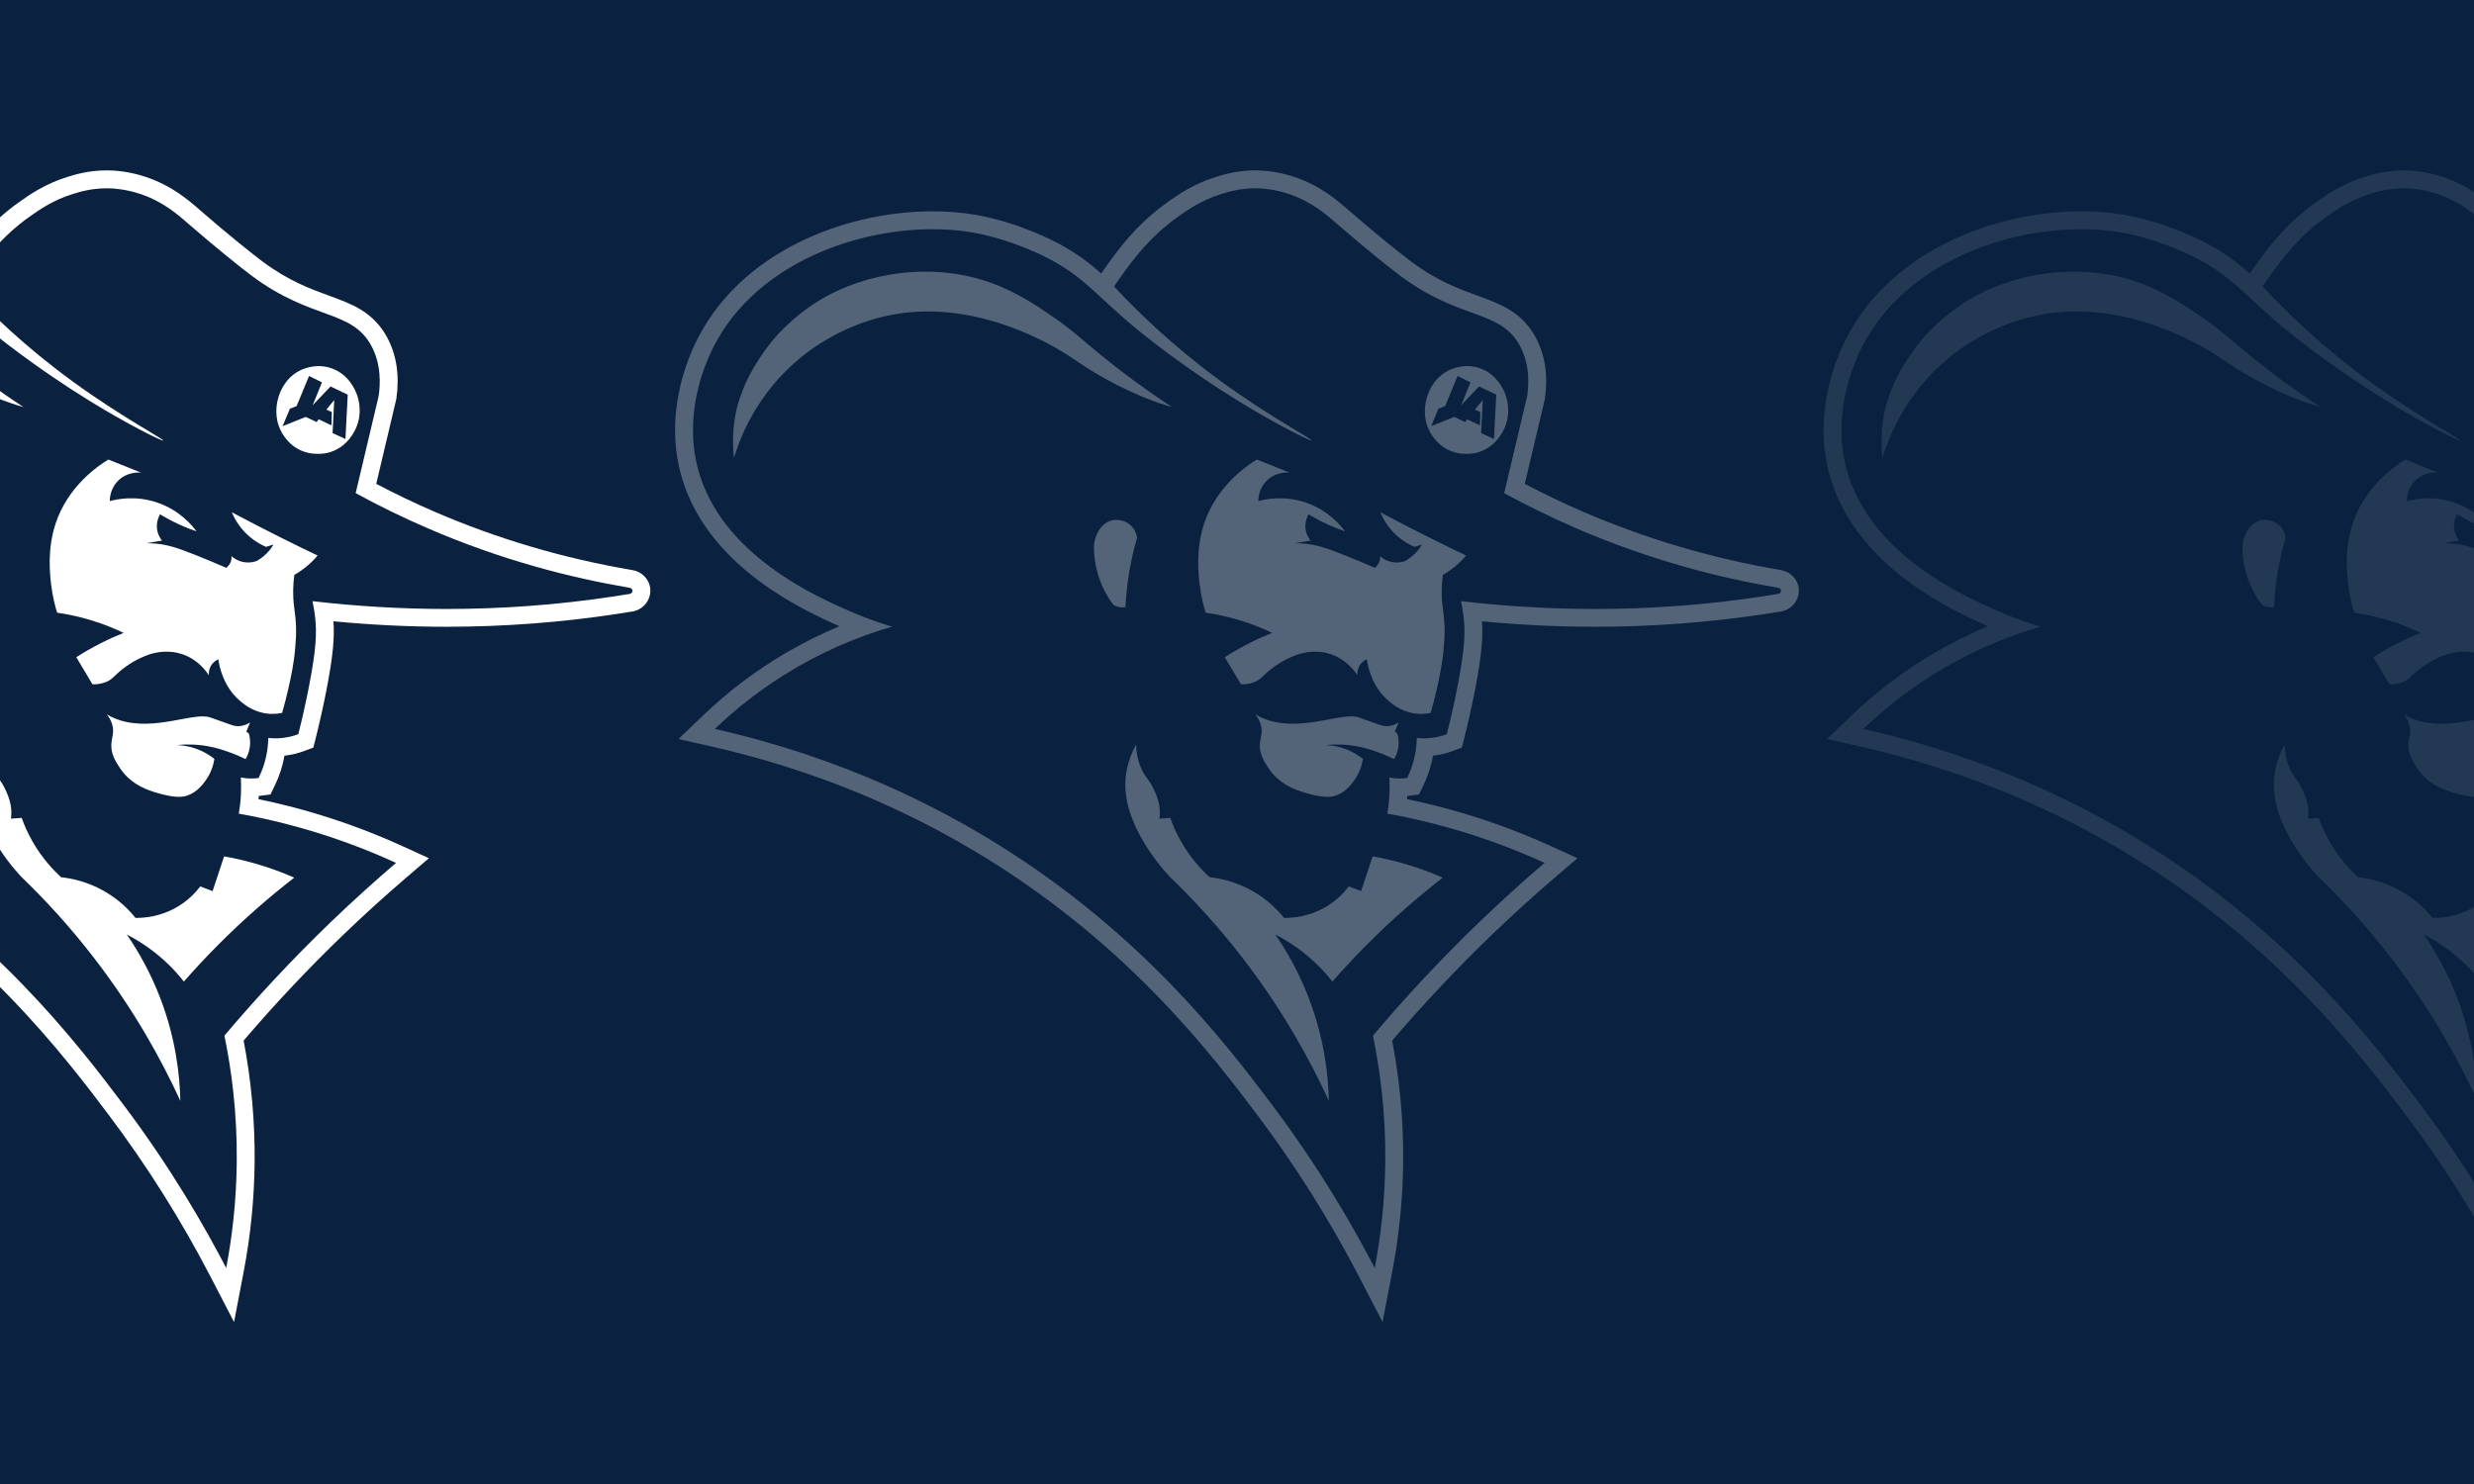 <?xml version="1.0" encoding="UTF-8"?> <svg xmlns="http://www.w3.org/2000/svg" id="Layer_1" version="1.1" viewBox="0 0 2000 1200"><defs><style> .st0 { isolation: isolate; } .st1 { fill: #fff; } .st2 { opacity: .3; } .st3 { opacity: .1; } .st4 { fill: #0a2240; } </style></defs><g class="st0"><g id="Layer_11" data-name="Layer_1"><rect class="st4" width="2000.01" height="1200"></rect><rect class="st4" width="2000" height="1200"></rect><g><path class="st4" d="M1454.15,475.85c-.86-7.57-6.81-13.66-14.5-14.88-55.21-9.33-108.93-25.16-159.67-47.08-15.98-6.9-31.86-14.5-47.35-22.64l16.04-67.76.15-.63.1-.64c2.65-18.61.15-35.21-7.45-49.35-5.13-9.52-12.12-16.9-21.4-22.54-7.75-4.71-16.42-7.88-25.6-11.23-15.33-5.6-32.7-11.93-53.81-27.67-9.4-7-29.89-23.58-49.38-40.53l-.72-.63c-9.72-8.46-23.04-20.04-43.79-27.05-9.67-3.26-19.83-5.13-29.41-5.39-.88-.02-1.76-.04-2.64-.04-14.96,0-26.41,3.6-31.91,5.33-18.2,5.72-30.55,14.44-38.73,20.21-25.2,17.78-40.23,38.7-49.2,51.19-1.57,2.18-3.12,4.4-4.62,6.64-9.56-8.41-19.27-15.89-33.43-23.65-3.33-1.83-33.51-17.98-69.11-23.95-10.66-1.78-22-2.69-33.73-2.69-37.47,0-76.2,9.08-109.07,25.55-18.31,9.18-34.54,20.49-48.24,33.64-15.04,14.44-26.95,31.01-35.38,49.27-5.47,11.84-9.58,24.19-12.19,36.7-4.83,23.04-4.47,45.39,1.06,66.44,8.73,33.24,30.33,62.8,64.21,87.86,24.25,17.95,48.97,29.35,64.29,36.05-14.4,6-28.41,12.93-41.91,20.75-24.94,14.44-48.11,31.89-68.9,51.86l-19.37,18.62,26.21,5.92c80.45,18.19,155.9,48.96,224.29,91.49,26.68,16.59,52.54,35.17,76.85,55.21,20.92,17.24,41.3,36.08,60.6,56,36.85,38.04,63.9,74.01,80.07,95.51,30.8,40.96,58.38,84.79,81.98,130.28l19.21,37.04,7.83-41c5.55-29.03,8.5-58.71,8.79-88.23.32-32.92-2.67-65.97-8.89-98.37,25.35-29.71,52.39-58.42,80.46-85.45,16.83-16.2,34.36-32.11,52.12-47.3l17.21-14.72-20.6-9.42c-29.76-13.62-60.83-24.59-92.33-32.62-8.18-2.09-16.49-3.99-24.82-5.7.06-.87.12-1.74.16-2.61.62-.07,1.22-.13,1.84-.22l7.68-1.04,3.39-6.97c3.8-7.83,6.46-15.99,7.92-24.36,5.55-.62,11.01-1.91,16.24-3.89l7.1-2.66,1.85-7.35c3.31-13.12,6.27-26.44,8.82-39.57,5.52-28.5,6.46-42.93,5.57-55.19,30.66,2.94,61.37,4.43,91.52,4.43,46.1,0,92.35-3.48,137.47-10.35,3.74-.57,7.53-1.17,11.26-1.79,4.45-.38,8.62-2.43,11.6-5.78,3.23-3.62,4.78-8.41,4.24-13.14v.06Z"></path><g class="st2"><path class="st1" d="M1454.15,475.85c-.86-7.57-6.81-13.66-14.5-14.88-55.21-9.33-108.93-25.16-159.67-47.08-15.98-6.9-31.86-14.5-47.35-22.64l16.04-67.76.15-.63.1-.64c2.65-18.61.15-35.21-7.45-49.35-5.13-9.52-12.12-16.9-21.4-22.54-7.75-4.71-16.42-7.88-25.6-11.23-15.33-5.6-32.7-11.93-53.81-27.67-9.4-7-29.89-23.58-49.38-40.53l-.72-.63c-9.72-8.46-23.04-20.04-43.79-27.05-9.67-3.26-19.83-5.13-29.41-5.39-.88-.02-1.76-.04-2.64-.04-14.96,0-26.41,3.6-31.91,5.33-18.2,5.72-30.55,14.44-38.73,20.21-25.2,17.78-40.23,38.7-49.2,51.19-1.57,2.18-3.12,4.4-4.62,6.64-9.56-8.41-19.27-15.89-33.43-23.65-3.33-1.83-33.51-17.98-69.11-23.95-10.66-1.78-22-2.69-33.73-2.69-37.47,0-76.2,9.08-109.07,25.55-18.31,9.18-34.54,20.49-48.24,33.64-15.04,14.44-26.95,31.01-35.38,49.27-5.47,11.84-9.58,24.19-12.19,36.7-4.83,23.04-4.47,45.39,1.06,66.44,8.73,33.24,30.33,62.8,64.21,87.86,24.25,17.95,48.97,29.35,64.29,36.05-14.4,6-28.41,12.93-41.91,20.75-24.94,14.44-48.11,31.89-68.9,51.86l-19.37,18.62,26.21,5.92c80.45,18.19,155.9,48.96,224.29,91.49,26.68,16.59,52.54,35.17,76.85,55.21,20.92,17.24,41.3,36.08,60.6,56,36.85,38.04,63.9,74.01,80.07,95.51,30.8,40.96,58.38,84.79,81.98,130.28l19.21,37.04,7.83-41c5.55-29.03,8.5-58.71,8.79-88.23.32-32.92-2.67-65.97-8.89-98.37,25.35-29.71,52.39-58.42,80.46-85.45,16.83-16.2,34.37-32.11,52.12-47.3l17.21-14.72-20.6-9.42c-29.76-13.62-60.83-24.59-92.33-32.62-8.18-2.09-16.49-3.99-24.82-5.7.06-.87.12-1.74.16-2.61.62-.07,1.22-.13,1.84-.22l7.68-1.04,3.39-6.97c3.8-7.83,6.46-15.99,7.92-24.36,5.55-.62,11.01-1.91,16.24-3.89l7.1-2.66,1.85-7.35c3.31-13.12,6.27-26.44,8.82-39.57,5.52-28.5,6.46-42.93,5.57-55.19,30.66,2.94,61.37,4.43,91.52,4.43,46.1,0,92.35-3.48,137.47-10.35,3.74-.57,7.53-1.17,11.26-1.79,4.45-.38,8.62-2.43,11.6-5.78,3.23-3.62,4.78-8.41,4.24-13.14v.06ZM1436.82,480.37h-.08c-3.94.65-7.9,1.28-11.87,1.88-45.73,6.96-90.88,10.18-135.28,10.18-36.71,0-72.91-2.2-108.52-6.32.63,2.9,1.52,7.38,2.14,12.88,1.41,12.39,1.02,25.24-4.92,55.89-1.96,10.13-4.75,23.34-8.65,38.79-3.22,1.21-7.56,2.48-12.79,3.05-2.04.22-3.96.32-5.74.32-2.13,0-4.06-.13-5.75-.32-.04,2.43-.19,5.01-.51,7.71-1.19,10.05-4.24,18.39-7.3,24.69-1.74.23-3.72.39-5.91.39h-.31c-3.13-.02-5.89-.38-8.16-.82.24,4.09.31,8.6.08,13.46-.27,5.82-.91,11.11-1.71,15.78,11.92,2.13,24.35,4.78,37.22,8.06,34.24,8.72,64.27,20.03,89.88,31.76-17.27,14.77-34.92,30.7-52.76,47.87-32.47,31.26-61,62.21-85.98,91.83,5.68,27.5,10.37,62.17,9.97,102.26-.32,32.8-3.96,61.7-8.53,85.65-17.89-34.5-44.8-81.17-83.26-132.32-37.88-50.36-104.96-137.87-221.44-210.3-47.91-29.79-124.7-69.8-228.74-93.31,15.64-15.02,37.48-33.19,66.12-49.78,29.14-16.88,56.21-26.86,77.26-32.94-8.07-2.34-19.41-6.03-32.49-11.7-27.73-12.03-106.2-46.07-124.63-116.22-11.68-44.45,5.89-83.88,10.28-93.4,32.05-69.37,113.36-100.06,179.55-100.06,10.96,0,21.5.84,31.35,2.49,33.52,5.64,62.36,21.19,64.54,22.38,24.96,13.68,34.24,25.76,60.16,48.38,14.77,12.89,49.26,40.02,92.19,66.38,29.65,18.2,56.08,31.31,58.13,31.31.07,0,.11,0,.13-.04.58-1-34.66-19.67-73.21-47.75-38.53-28.06-67.18-55.94-86.62-76.81,1.37-2.09,3.4-5.12,5.97-8.7,9.13-12.69,22.85-31.61,45.8-47.82,8.51-6,19-13.29,34.73-18.23,5.72-1.8,15.09-4.66,27.57-4.66.73,0,1.48,0,2.24.03,3.8.11,13.31.63,25.18,4.63,18.51,6.25,30.28,16.75,39.64,24.89,19.62,17.06,40.44,33.91,50.23,41.21,48.72,36.3,80.69,26.93,96.7,56.68,8.11,15.08,7.21,31.08,5.88,40.46-6.2,26.2-12.4,52.39-18.6,78.58,17.87,9.77,37.29,19.37,58.25,28.43,59.59,25.74,115.51,40.05,163.1,48.08,1.32.19,2.31,1.16,2.43,2.22.15,1.38-1.13,2.89-2.96,2.89v.02Z"></path><path class="st1" d="M947.37,329.12c-21.63-14.22-38.67-27.09-50.65-36.6-21.27-16.88-27.48-23.86-44.19-35.43-12.19-8.44-30.45-21.08-52.91-28.93-46.13-16.11-99.66-8.35-137.93,15.16-20.15,12.38-33.42,27.6-36.03,30.66,0,0-15,17.31-23.75,37.95-4.64,10.94-6.39,18.67-6.39,18.67-3.68,16.33-3.22,30.36-2.2,39.71,4.35-14.47,17.54-51.4,54.05-81.25,9.47-7.75,41.19-31.91,87.27-36.45,59.37-5.84,112.91,23.8,132.65,37.24,7.04,4.79,26.44,18.48,55.72,30.74,10.29,4.3,18.96,7.01,24.37,8.56h0Z"></path><path class="st1" d="M1100.32,720.58c-3.32-1.26-6.64-2.53-9.95-3.79-3.42,4.5-9.15,10.83-17.85,16.11-14.2,8.62-28.07,9.4-34.5,9.34-4.64-5.8-12.9-14.63-25.63-21.83-13.92-7.88-26.86-10.23-34.48-11.03-7.04-6.46-15.76-15.97-23.22-29.06-3.86-6.78-6.65-13.23-8.68-18.96-2.89.21-5.79.42-8.68.63.15-1.16.32-2.86.32-4.9,0-5.32-1.19-10.97-4.74-18.47-4.12-8.72-6.22-8.91-9.49-15.45-2.21-4.43-4.71-11.3-5-21.12-7.11,13.28-8.77,24.46-8.72,32.78.22,37.87,36.22,74.36,36.27,74.43,18.75,18.06,38.89,39.82,58.79,65.67,31.92,41.48,54.08,81.61,69.52,115.25-.45-20.47-3.59-50.13-16.27-83.2-8.14-21.21-18.08-38.31-27-51.3,10.32,5.34,22.82,13.35,34.9,25.39,4.29,4.27,8,8.54,11.21,12.64,16.87-19.24,36.59-39.44,59.54-59.54,10.04-8.8,19.96-16.95,29.69-24.48-9.67-4.26-20.92-8.48-33.64-12-8.15-2.26-15.87-3.94-23.06-5.21-3.11,9.37-6.21,18.74-9.32,28.11h0Z"></path><path class="st1" d="M1216.74,318.39c-.99-2.55-6.23-15.95-20.76-20.76-12.68-4.19-23.44,1.13-25.46,2.18-12.87,6.7-16.42,19.47-17.26,22.5-2.18,7.86-1.3,14.61-.55,18.24.56,2.42,1.62,5.83,3.71,9.5,4.4,7.72,10.52,11.57,11.8,12.35,12.43,7.56,25.77,3.65,26.99,3.28,15.06-4.67,20.68-18.38,21.74-21.2,4.73-12.46.85-23.38-.22-26.11h0ZM1207.78,355.01c-3.48-1.61-6.96-3.21-10.44-4.82.44-8.89.88-17.77,1.32-26.66-2.12,2.57-4.23,5.14-6.36,7.7,1.48.64,2.96,1.29,4.44,1.93-.11,3.61-.22,7.2-.33,10.81-3.43-1.65-6.88-3.31-10.31-4.96-.55.75-1.09,1.51-1.63,2.26-2.94-1.38-5.89-2.76-8.83-4.14l-18.7,7.51c1.97-4.72,3.94-9.44,5.91-14.18,1.8-.68,3.61-1.37,5.4-2.05,3.36-8.14,6.72-16.26,10.08-24.4,3.48,1.73,6.96,3.46,10.44,5.18-2.51,6.16-5.02,12.32-7.52,18.48,4.82-5.07,9.65-10.13,14.46-15.19,4.63,2.21,9.25,4.43,13.88,6.65-.61,11.95-1.22,23.91-1.83,35.86h0Z"></path><path class="st1" d="M914.87,452.02c1.29-6.06,2.74-11.8,4.3-17.2-.24-1.78-.98-5.36-3.74-8.61-4.3-5.06-11.05-6.43-15.71-5.61-8.6,1.51-15.92,11.5-15.34,24.13.26,7.06,1.57,17.63,6.73,29.18,2.78,6.21,6.02,11.25,8.97,15.15.66.41,1.44.82,2.34,1.16,3,1.14,5.75.97,7.39.71.58-11.68,2.06-24.77,5.05-38.9h.02Z"></path><path class="st1" d="M1115.87,414.22c1.99,4.72,6.15,12.78,14.46,19.83,4.79,4.07,9.54,6.59,13.21,8.16,2.01-.63,4.03-1.27,6.04-1.9-1.59,2.7-4.14,6.29-8.13,9.59-1.9,1.58-3.77,2.78-5.44,3.71-1.79.65-4.87,1.5-8.69,1.17-6.11-.53-10.2-3.72-11.69-5.01.09.96.1,2.64-.6,4.52-1,2.71-2.86,4.26-3.66,4.86-9.31-4.08-17.57-7.47-24.48-10.21-15.09-5.99-22.4-8.33-31.74-9.27-3.46-.35-6.34-.42-8.24-.42,4.17-.72,8.35-1.43,12.52-2.15-1.1-1.37-3.39-4.62-3.99-9.39-.74-5.93,1.62-10.4,2.45-11.83.88.55,1.79,1.09,2.7,1.62,9,5.27,18.01,9.2,26.73,12.15-3.39-4.62-13.42-16.99-31.59-23.22-17.75-6.08-32.91-2.74-38.48-1.22,0-1.76.15-9.54,6.2-15.97,7.48-7.94,17.73-7.22,19.04-7.11-8.82-3.51-17.64-7.02-26.46-10.53-9.04,5.59-32.7,21.92-42.57,51.72-6.83,20.6-4.68,40.47-3.66,49.11,1.13,9.55,3.13,17.41,4.86,23.01,8.07,1.15,17.41,3.04,27.58,6.14,10.12,3.08,18.89,6.69,26.21,10.2-5.83,2.31-12.08,5.08-18.62,8.39-7.31,3.71-13.86,7.54-19.67,11.27,4.36,7.31,8.71,14.62,13.07,21.92,2.34.07,5.93-.1,9.93-1.48,6.91-2.4,7.12-5.74,17.15-12.91,8.08-5.78,14.52-8.14,18.04-9.48,1.24-.47,2.58-.88,4.24-1.26,3.77-.87,12.86-2.77,23.36.81,12.45,4.24,19.13,13.57,21.38,17.06-.1-1.1-.33-5.27,2.55-9.03,1.78-2.32,3.94-3.44,5.1-3.93.78,5.42,3.85,21.91,17.51,33.61,3.28,2.81,9.61,7.96,19.41,9.9,3.05.61,8.14,1.17,14.66-.19,2.13-7.43,3.68-13.74,4.76-18.46,2.42-10.6,4.81-21.18,5.9-35.21.42-5.41.77-9.83.57-15.98-.36-11.19-2.1-15.69-2.28-26.26-.11-6.19.37-11.53.95-15.73,1.55-.87,3.14-1.83,4.76-2.92,6.01-4.05,10.59-8.58,14.01-12.67-9.24-4.42-18.58-8.98-28-13.68-14.15-7.07-27.94-14.18-41.35-21.31h0Z"></path><path class="st1" d="M1127.62,591.51c1.01-2.43,2.02-4.87,3.03-7.31-4.84,2.99-9.78,3.87-14.8,2.11h0c-8.2-2.88-16.95-6.01-17.4-6.16-13.1-4.65-45.29,11.57-73.8,2.01-4.52-1.52-7.95-3.35-9.86-4.44,1.49,1.78,3.53,4.67,4.54,8.64,1.61,6.3-.66,10.36-.87,15.93-.28,7.7,3.57,13.58,6.96,18.75,9.98,15.24,26.52,19.34,35.96,21.67,11.1,2.75,16.31,1.3,17.73.86,8.29-2.55,13.02-8.97,15.39-12.18,5.01-6.8,6.65-13.69,7.26-17.73-2.54-2.02-5.81-4.24-9.85-6.17-8-3.83-15.41-4.79-20.25-5,9.86-1.01,17.94-.24,23.49.67,8.16,1.34,14.44,3.57,18.86,5.16,5.37,1.93,9.76,3.92,12.97,5.51,1.13-1.89,2.76-5.15,3.41-9.49.74-4.97-.13-9-.78-11.2-.66-.53-1.32-1.06-1.98-1.59l-.03-.02Z"></path></g></g><g><g><path class="st4" d="M2382.62,475.85c-.86-7.57-6.81-13.66-14.5-14.88-55.21-9.33-108.93-25.16-159.67-47.08-15.98-6.9-31.86-14.5-47.35-22.64l16.04-67.76.15-.63.1-.64c2.65-18.61.15-35.21-7.45-49.35-5.13-9.52-12.12-16.9-21.4-22.54-7.75-4.71-16.42-7.88-25.6-11.23-15.33-5.6-32.7-11.93-53.81-27.67-9.4-7-29.89-23.58-49.38-40.53l-.72-.63c-9.72-8.46-23.04-20.04-43.79-27.05-9.67-3.26-19.83-5.13-29.41-5.39-.88-.02-1.76-.04-2.64-.04-14.96,0-26.41,3.6-31.91,5.33-18.2,5.72-30.55,14.44-38.73,20.21-25.2,17.78-40.23,38.7-49.2,51.19-1.57,2.18-3.12,4.4-4.62,6.64-9.56-8.41-19.27-15.89-33.43-23.65-3.33-1.83-33.51-17.98-69.11-23.95-10.66-1.78-22-2.69-33.73-2.69-37.47,0-76.2,9.08-109.07,25.55-18.31,9.18-34.54,20.49-48.24,33.64-15.04,14.44-26.95,31.01-35.38,49.27-5.47,11.84-9.58,24.19-12.19,36.7-4.83,23.04-4.47,45.39,1.06,66.44,8.73,33.24,30.33,62.8,64.21,87.86,24.25,17.95,48.97,29.35,64.29,36.05-14.4,6-28.41,12.93-41.91,20.75-24.94,14.44-48.11,31.89-68.9,51.86l-19.37,18.62,26.21,5.92c80.45,18.19,155.9,48.96,224.29,91.49,26.68,16.59,52.54,35.17,76.85,55.21,20.92,17.24,41.3,36.08,60.6,56,36.85,38.04,63.9,74.01,80.07,95.51,30.8,40.96,58.38,84.79,81.98,130.28l19.21,37.04,7.83-41c5.55-29.03,8.5-58.71,8.79-88.23.32-32.92-2.67-65.97-8.89-98.37,25.35-29.71,52.39-58.42,80.46-85.45,16.83-16.2,34.36-32.11,52.12-47.3l17.21-14.72-20.6-9.42c-29.76-13.62-60.83-24.59-92.33-32.62-8.18-2.09-16.49-3.99-24.82-5.7.06-.87.12-1.74.16-2.61.62-.07,1.22-.13,1.84-.22l7.68-1.04,3.39-6.97c3.8-7.83,6.46-15.99,7.92-24.36,5.55-.62,11.01-1.91,16.24-3.89l7.1-2.66,1.85-7.35c3.31-13.12,6.27-26.44,8.82-39.57,5.52-28.5,6.46-42.93,5.57-55.19,30.66,2.94,61.37,4.43,91.52,4.43,46.1,0,92.35-3.48,137.47-10.35,3.74-.57,7.53-1.17,11.26-1.79,4.45-.38,8.62-2.43,11.6-5.78,3.23-3.62,4.78-8.41,4.24-13.14v.06Z"></path><g class="st3"><path class="st1" d="M2382.62,475.85c-.86-7.57-6.81-13.66-14.5-14.88-55.21-9.33-108.93-25.16-159.67-47.08-15.98-6.9-31.86-14.5-47.35-22.64l16.04-67.76.15-.63.1-.64c2.65-18.61.15-35.21-7.45-49.35-5.13-9.52-12.12-16.9-21.4-22.54-7.75-4.71-16.42-7.88-25.6-11.23-15.33-5.6-32.7-11.93-53.81-27.67-9.4-7-29.89-23.58-49.38-40.53l-.72-.63c-9.72-8.46-23.04-20.04-43.79-27.05-9.67-3.26-19.83-5.13-29.41-5.39-.88-.02-1.76-.04-2.64-.04-14.96,0-26.41,3.6-31.91,5.33-18.2,5.72-30.55,14.44-38.73,20.21-25.2,17.78-40.23,38.7-49.2,51.19-1.57,2.18-3.12,4.4-4.62,6.64-9.56-8.41-19.27-15.89-33.43-23.65-3.33-1.83-33.51-17.98-69.11-23.95-10.66-1.78-22-2.69-33.73-2.69-37.47,0-76.2,9.08-109.07,25.55-18.31,9.18-34.54,20.49-48.24,33.64-15.04,14.44-26.95,31.01-35.38,49.27-5.47,11.84-9.58,24.19-12.19,36.7-4.83,23.04-4.47,45.39,1.06,66.44,8.73,33.24,30.33,62.8,64.21,87.86,24.25,17.95,48.97,29.35,64.29,36.05-14.4,6-28.41,12.93-41.91,20.75-24.94,14.44-48.11,31.89-68.9,51.86l-19.37,18.62,26.21,5.92c80.45,18.19,155.9,48.96,224.29,91.49,26.68,16.59,52.54,35.17,76.85,55.21,20.92,17.24,41.3,36.08,60.6,56,36.85,38.04,63.9,74.01,80.07,95.51,30.8,40.96,58.38,84.79,81.98,130.28l19.21,37.04,7.83-41c5.55-29.03,8.5-58.71,8.79-88.23.32-32.92-2.67-65.97-8.89-98.37,25.35-29.71,52.39-58.42,80.46-85.45,16.83-16.2,34.37-32.11,52.12-47.3l17.21-14.72-20.6-9.42c-29.76-13.62-60.83-24.59-92.33-32.62-8.18-2.09-16.49-3.99-24.82-5.7.06-.87.12-1.74.16-2.61.62-.07,1.22-.13,1.84-.22l7.68-1.04,3.39-6.97c3.8-7.83,6.46-15.99,7.92-24.36,5.55-.62,11.01-1.91,16.24-3.89l7.1-2.66,1.85-7.35c3.31-13.12,6.27-26.44,8.82-39.57,5.52-28.5,6.46-42.93,5.57-55.19,30.66,2.94,61.37,4.43,91.52,4.43,46.1,0,92.35-3.48,137.47-10.35,3.74-.57,7.53-1.17,11.26-1.79,4.45-.38,8.62-2.43,11.6-5.78,3.23-3.62,4.78-8.41,4.24-13.14v.06ZM2365.29,480.37h-.08c-3.94.65-7.9,1.28-11.87,1.88-45.73,6.96-90.88,10.18-135.28,10.18-36.71,0-72.91-2.2-108.52-6.32.63,2.9,1.52,7.38,2.14,12.88,1.41,12.39,1.02,25.24-4.92,55.89-1.96,10.13-4.75,23.34-8.65,38.79-3.22,1.21-7.56,2.48-12.79,3.05-2.04.22-3.96.32-5.74.32-2.13,0-4.06-.13-5.75-.32-.04,2.43-.19,5.01-.51,7.71-1.19,10.05-4.24,18.39-7.3,24.69-1.74.23-3.72.39-5.91.39h-.31c-3.13-.02-5.89-.38-8.16-.82.24,4.09.31,8.6.08,13.46-.27,5.82-.91,11.11-1.71,15.78,11.92,2.13,24.35,4.78,37.22,8.06,34.24,8.72,64.27,20.03,89.88,31.76-17.27,14.77-34.92,30.7-52.76,47.87-32.47,31.26-61,62.21-85.98,91.83,5.68,27.5,10.37,62.17,9.97,102.26-.32,32.8-3.96,61.7-8.53,85.65-17.89-34.5-44.8-81.17-83.26-132.32-37.88-50.36-104.96-137.87-221.44-210.3-47.91-29.79-124.7-69.8-228.74-93.31,15.64-15.02,37.48-33.19,66.12-49.78,29.14-16.88,56.21-26.86,77.26-32.94-8.07-2.34-19.41-6.03-32.49-11.7-27.73-12.03-106.2-46.07-124.63-116.22-11.68-44.45,5.89-83.88,10.28-93.4,32.05-69.37,113.36-100.06,179.55-100.06,10.96,0,21.5.84,31.35,2.49,33.52,5.64,62.36,21.19,64.54,22.38,24.96,13.68,34.24,25.76,60.16,48.38,14.77,12.89,49.26,40.02,92.19,66.38,29.65,18.2,56.08,31.31,58.13,31.31.07,0,.11,0,.13-.04.58-1-34.66-19.67-73.21-47.75-38.53-28.06-67.18-55.94-86.62-76.81,1.37-2.09,3.4-5.12,5.97-8.7,9.13-12.69,22.85-31.61,45.8-47.82,8.51-6,19-13.29,34.73-18.23,5.72-1.8,15.09-4.66,27.57-4.66.73,0,1.48,0,2.24.03,3.8.11,13.31.63,25.18,4.63,18.51,6.25,30.28,16.75,39.64,24.89,19.62,17.06,40.44,33.91,50.23,41.21,48.72,36.3,80.69,26.93,96.7,56.68,8.11,15.08,7.21,31.08,5.88,40.46-6.2,26.2-12.4,52.39-18.6,78.58,17.87,9.77,37.29,19.37,58.25,28.43,59.59,25.74,115.51,40.05,163.1,48.08,1.32.19,2.31,1.16,2.43,2.22.15,1.38-1.13,2.89-2.96,2.89v.02Z"></path><path class="st1" d="M1875.85,329.12c-21.63-14.22-38.67-27.09-50.65-36.6-21.27-16.88-27.48-23.86-44.19-35.43-12.19-8.44-30.45-21.08-52.91-28.93-46.13-16.11-99.66-8.35-137.93,15.16-20.15,12.38-33.42,27.6-36.03,30.66,0,0-15,17.31-23.75,37.95-4.64,10.94-6.39,18.67-6.39,18.67-3.68,16.33-3.22,30.36-2.2,39.71,4.35-14.47,17.54-51.4,54.05-81.25,9.47-7.75,41.19-31.91,87.27-36.45,59.37-5.84,112.91,23.8,132.65,37.24,7.04,4.79,26.44,18.48,55.72,30.74,10.29,4.3,18.96,7.01,24.37,8.56h0Z"></path><path class="st1" d="M2028.79,720.58c-3.32-1.26-6.64-2.53-9.95-3.79-3.42,4.5-9.15,10.83-17.85,16.11-14.2,8.62-28.07,9.4-34.5,9.34-4.64-5.8-12.9-14.63-25.63-21.83-13.92-7.88-26.86-10.23-34.48-11.03-7.04-6.46-15.76-15.97-23.22-29.06-3.86-6.78-6.65-13.23-8.68-18.96-2.89.21-5.79.42-8.68.63.15-1.16.32-2.86.32-4.9,0-5.32-1.19-10.97-4.74-18.47-4.12-8.72-6.22-8.91-9.49-15.45-2.21-4.43-4.71-11.3-5-21.12-7.11,13.28-8.77,24.46-8.72,32.78.22,37.87,36.22,74.36,36.27,74.43,18.75,18.06,38.89,39.82,58.79,65.67,31.92,41.48,54.08,81.61,69.52,115.25-.45-20.47-3.59-50.13-16.27-83.2-8.14-21.21-18.08-38.31-27-51.3,10.32,5.34,22.82,13.35,34.9,25.39,4.29,4.27,8,8.54,11.21,12.64,16.87-19.24,36.59-39.44,59.54-59.54,10.04-8.8,19.96-16.95,29.69-24.48-9.67-4.26-20.92-8.48-33.64-12-8.15-2.26-15.87-3.94-23.06-5.21-3.11,9.37-6.21,18.74-9.32,28.11h0Z"></path><path class="st1" d="M2145.22,318.39c-.99-2.55-6.23-15.95-20.76-20.76-12.68-4.19-23.44,1.13-25.46,2.18-12.87,6.7-16.42,19.47-17.26,22.5-2.18,7.86-1.3,14.61-.55,18.24.56,2.42,1.62,5.83,3.71,9.5,4.4,7.72,10.52,11.57,11.8,12.35,12.43,7.56,25.77,3.65,26.99,3.28,15.06-4.67,20.68-18.38,21.74-21.2,4.73-12.46.85-23.38-.22-26.11h0ZM2136.25,355.01c-3.48-1.61-6.96-3.21-10.44-4.82.44-8.89.88-17.77,1.32-26.66-2.12,2.57-4.23,5.14-6.36,7.7,1.48.64,2.96,1.29,4.44,1.93-.11,3.61-.22,7.2-.33,10.81-3.43-1.65-6.88-3.31-10.31-4.96-.55.75-1.09,1.51-1.63,2.26-2.94-1.38-5.89-2.76-8.83-4.14l-18.7,7.51c1.97-4.72,3.94-9.44,5.91-14.18,1.8-.68,3.61-1.37,5.4-2.05,3.36-8.14,6.72-16.26,10.08-24.4,3.48,1.73,6.96,3.46,10.44,5.18-2.51,6.16-5.02,12.32-7.52,18.48,4.82-5.07,9.65-10.13,14.46-15.19,4.63,2.21,9.25,4.43,13.88,6.65-.61,11.95-1.22,23.91-1.83,35.86h0Z"></path><path class="st1" d="M1843.35,452.02c1.29-6.06,2.74-11.8,4.3-17.2-.24-1.78-.98-5.36-3.74-8.61-4.3-5.06-11.05-6.43-15.71-5.61-8.6,1.51-15.92,11.5-15.34,24.13.26,7.06,1.57,17.63,6.73,29.18,2.78,6.21,6.02,11.25,8.97,15.15.66.41,1.44.82,2.34,1.16,3,1.14,5.75.97,7.39.71.58-11.68,2.06-24.77,5.05-38.9h.02Z"></path><path class="st1" d="M2044.35,414.22c1.99,4.72,6.15,12.78,14.46,19.83,4.79,4.07,9.54,6.59,13.21,8.16,2.01-.63,4.03-1.27,6.04-1.9-1.59,2.7-4.14,6.29-8.13,9.59-1.9,1.58-3.77,2.78-5.44,3.71-1.79.65-4.87,1.5-8.69,1.17-6.11-.53-10.2-3.72-11.69-5.01.09.96.1,2.64-.6,4.52-1,2.71-2.86,4.26-3.66,4.86-9.31-4.08-17.57-7.47-24.48-10.21-15.09-5.99-22.4-8.33-31.74-9.27-3.46-.35-6.34-.42-8.24-.42,4.17-.72,8.35-1.43,12.52-2.15-1.1-1.37-3.39-4.62-3.99-9.39-.74-5.93,1.62-10.4,2.45-11.83.88.55,1.79,1.09,2.7,1.62,9,5.27,18.01,9.2,26.73,12.15-3.39-4.62-13.42-16.99-31.59-23.22-17.75-6.08-32.91-2.74-38.48-1.22,0-1.76.15-9.54,6.2-15.97,7.48-7.94,17.73-7.22,19.04-7.11-8.82-3.51-17.64-7.02-26.46-10.53-9.04,5.59-32.7,21.92-42.57,51.72-6.83,20.6-4.68,40.47-3.66,49.11,1.13,9.55,3.13,17.41,4.86,23.01,8.07,1.15,17.41,3.04,27.58,6.14,10.12,3.08,18.89,6.69,26.21,10.2-5.83,2.31-12.08,5.08-18.62,8.39-7.31,3.71-13.86,7.54-19.67,11.27,4.36,7.31,8.71,14.62,13.07,21.92,2.34.07,5.93-.1,9.93-1.48,6.91-2.4,7.12-5.74,17.15-12.91,8.08-5.78,14.52-8.14,18.04-9.48,1.24-.47,2.58-.88,4.24-1.26,3.77-.87,12.86-2.77,23.36.81,12.45,4.24,19.13,13.57,21.38,17.06-.1-1.1-.33-5.27,2.55-9.03,1.78-2.32,3.94-3.44,5.1-3.93.78,5.42,3.85,21.91,17.51,33.61,3.28,2.81,9.61,7.96,19.41,9.9,3.05.61,8.14,1.17,14.66-.19,2.13-7.43,3.68-13.74,4.76-18.46,2.42-10.6,4.81-21.18,5.9-35.21.42-5.41.77-9.83.57-15.98-.36-11.19-2.1-15.69-2.28-26.26-.11-6.19.37-11.53.95-15.73,1.55-.87,3.14-1.83,4.76-2.92,6.01-4.05,10.59-8.58,14.01-12.67-9.24-4.42-18.58-8.98-28-13.68-14.15-7.07-27.94-14.18-41.35-21.31h0Z"></path><path class="st1" d="M2056.1,591.51c1.01-2.43,2.02-4.87,3.03-7.31-4.84,2.99-9.78,3.87-14.8,2.11h0c-8.2-2.88-16.95-6.01-17.4-6.16-13.1-4.65-45.29,11.57-73.8,2.01-4.52-1.52-7.95-3.35-9.86-4.44,1.49,1.78,3.53,4.67,4.54,8.64,1.61,6.3-.66,10.36-.87,15.93-.28,7.7,3.57,13.58,6.96,18.75,9.98,15.24,26.52,19.34,35.96,21.67,11.1,2.75,16.31,1.3,17.73.86,8.29-2.55,13.02-8.97,15.39-12.18,5.01-6.8,6.65-13.69,7.26-17.73-2.54-2.02-5.81-4.24-9.85-6.17-8-3.83-15.41-4.79-20.25-5,9.86-1.01,17.94-.24,23.49.67,8.16,1.34,14.44,3.57,18.86,5.16,5.37,1.93,9.76,3.92,12.97,5.51,1.13-1.89,2.76-5.15,3.41-9.49.74-4.97-.13-9-.78-11.2-.66-.53-1.32-1.06-1.98-1.59l-.03-.02Z"></path></g></g><g><path class="st4" d="M525.67,475.85c-.86-7.57-6.81-13.66-14.5-14.88-55.21-9.33-108.93-25.16-159.67-47.08-15.98-6.9-31.86-14.5-47.35-22.64l16.04-67.76.15-.63.1-.64c2.65-18.61.15-35.21-7.45-49.35-5.13-9.52-12.12-16.9-21.4-22.54-7.75-4.71-16.42-7.88-25.6-11.23-15.33-5.6-32.7-11.93-53.81-27.67-9.4-7-29.89-23.58-49.38-40.53l-.72-.63c-9.72-8.46-23.04-20.04-43.79-27.05-9.67-3.26-19.83-5.13-29.41-5.39-.88-.02-1.76-.04-2.64-.04-14.96,0-26.41,3.6-31.91,5.33-18.2,5.72-30.55,14.44-38.73,20.21-25.2,17.78-40.23,38.7-49.2,51.19-1.57,2.18-3.12,4.4-4.62,6.64-9.56-8.41-19.27-15.89-33.43-23.65-3.33-1.83-33.51-17.98-69.11-23.95-10.66-1.78-22-2.69-33.73-2.69-37.47,0-76.2,9.08-109.07,25.55-18.31,9.18-34.54,20.49-48.24,33.64-15.04,14.44-26.95,31.01-35.38,49.27-5.47,11.84-9.58,24.19-12.19,36.7-4.83,23.04-4.47,45.39,1.06,66.44,8.73,33.24,30.33,62.8,64.21,87.86,24.25,17.95,48.97,29.35,64.29,36.05-14.4,6-28.41,12.93-41.91,20.75-24.94,14.44-48.11,31.89-68.9,51.86l-19.37,18.62,26.21,5.92c80.45,18.19,155.9,48.96,224.29,91.49,26.68,16.59,52.54,35.17,76.85,55.21,20.92,17.24,41.3,36.08,60.6,56,36.85,38.04,63.9,74.01,80.07,95.51,30.8,40.96,58.38,84.79,81.98,130.28l19.21,37.04,7.83-41c5.55-29.03,8.5-58.71,8.79-88.23.32-32.92-2.67-65.97-8.89-98.37,25.35-29.71,52.39-58.42,80.46-85.45,16.83-16.2,34.36-32.11,52.12-47.3l17.21-14.72-20.6-9.42c-29.76-13.62-60.83-24.59-92.33-32.62-8.18-2.09-16.49-3.99-24.82-5.7.06-.87.12-1.74.16-2.61.62-.07,1.22-.13,1.84-.22l7.68-1.04,3.39-6.97c3.8-7.83,6.46-15.99,7.92-24.36,5.55-.62,11.01-1.91,16.24-3.89l7.1-2.66,1.85-7.35c3.31-13.12,6.27-26.44,8.82-39.57,5.52-28.5,6.46-42.93,5.57-55.19,30.66,2.94,61.37,4.43,91.52,4.43,46.1,0,92.35-3.48,137.47-10.35,3.74-.57,7.53-1.17,11.26-1.79,4.45-.38,8.62-2.43,11.6-5.78,3.23-3.62,4.78-8.41,4.24-13.14v.06Z"></path><g><path class="st1" d="M525.67,475.85c-.86-7.57-6.81-13.66-14.5-14.88-55.21-9.33-108.93-25.16-159.67-47.08-15.98-6.9-31.86-14.5-47.35-22.64l16.04-67.76.15-.63.1-.64c2.65-18.61.15-35.21-7.45-49.35-5.13-9.52-12.12-16.9-21.4-22.54-7.75-4.71-16.42-7.88-25.6-11.23-15.33-5.6-32.7-11.93-53.81-27.67-9.4-7-29.89-23.58-49.38-40.53l-.72-.63c-9.72-8.46-23.04-20.04-43.79-27.05-9.67-3.26-19.83-5.13-29.41-5.39-.88-.02-1.76-.04-2.64-.04-14.96,0-26.41,3.6-31.91,5.33-18.2,5.72-30.55,14.44-38.73,20.21-25.2,17.78-40.23,38.7-49.2,51.19-1.57,2.18-3.12,4.4-4.62,6.64-9.56-8.41-19.27-15.89-33.43-23.65-3.33-1.83-33.51-17.98-69.11-23.95-10.66-1.78-22-2.69-33.73-2.69-37.47,0-76.2,9.08-109.07,25.55-18.31,9.18-34.54,20.49-48.24,33.64-15.04,14.44-26.95,31.01-35.38,49.27-5.47,11.84-9.58,24.19-12.19,36.7-4.83,23.04-4.47,45.39,1.06,66.44,8.73,33.24,30.33,62.8,64.21,87.86,24.25,17.95,48.97,29.35,64.29,36.05-14.4,6-28.41,12.93-41.91,20.75-24.94,14.44-48.11,31.89-68.9,51.86l-19.37,18.62,26.21,5.92c80.45,18.19,155.9,48.96,224.29,91.49,26.68,16.59,52.54,35.17,76.85,55.21,20.92,17.24,41.3,36.08,60.6,56,36.85,38.04,63.9,74.01,80.07,95.51,30.8,40.96,58.38,84.79,81.98,130.28l19.21,37.04,7.83-41c5.55-29.03,8.5-58.71,8.79-88.23.32-32.92-2.67-65.97-8.89-98.37,25.35-29.71,52.39-58.42,80.46-85.45,16.83-16.2,34.37-32.11,52.12-47.3l17.21-14.72-20.6-9.42c-29.76-13.62-60.83-24.59-92.33-32.62-8.18-2.09-16.49-3.99-24.82-5.7.06-.87.12-1.74.16-2.61.62-.07,1.22-.13,1.84-.22l7.68-1.04,3.39-6.97c3.8-7.83,6.46-15.99,7.92-24.36,5.55-.62,11.01-1.91,16.24-3.89l7.1-2.66,1.85-7.35c3.31-13.12,6.27-26.44,8.82-39.57,5.52-28.5,6.46-42.93,5.57-55.19,30.66,2.94,61.37,4.43,91.52,4.43,46.1,0,92.35-3.48,137.47-10.35,3.74-.57,7.53-1.17,11.26-1.79,4.45-.38,8.62-2.43,11.6-5.78,3.23-3.62,4.78-8.41,4.24-13.14v.06ZM508.34,480.37h-.08c-3.94.65-7.9,1.28-11.87,1.88-45.73,6.96-90.88,10.18-135.28,10.18-36.71,0-72.91-2.2-108.52-6.32.63,2.9,1.52,7.38,2.14,12.88,1.41,12.39,1.02,25.24-4.92,55.89-1.96,10.13-4.75,23.34-8.65,38.79-3.22,1.21-7.56,2.48-12.79,3.05-2.04.22-3.96.32-5.74.32-2.13,0-4.06-.13-5.75-.32-.04,2.43-.19,5.01-.51,7.71-1.19,10.05-4.24,18.39-7.3,24.69-1.74.23-3.72.39-5.91.39h-.31c-3.13-.02-5.89-.38-8.16-.82.24,4.09.31,8.6.08,13.46-.27,5.82-.91,11.11-1.71,15.78,11.92,2.13,24.35,4.78,37.22,8.06,34.24,8.72,64.27,20.03,89.88,31.76-17.27,14.77-34.92,30.7-52.76,47.87-32.47,31.26-61,62.21-85.98,91.83,5.68,27.5,10.37,62.17,9.97,102.26-.32,32.8-3.96,61.7-8.53,85.65-17.89-34.5-44.8-81.17-83.26-132.32-37.88-50.36-104.96-137.87-221.44-210.3-47.91-29.79-124.7-69.8-228.74-93.31,15.64-15.02,37.48-33.19,66.12-49.78,29.14-16.88,56.21-26.86,77.26-32.94-8.07-2.34-19.41-6.03-32.49-11.7-27.73-12.03-106.2-46.07-124.63-116.22-11.68-44.45,5.89-83.88,10.28-93.4,32.05-69.37,113.36-100.06,179.55-100.06,10.96,0,21.5.84,31.35,2.49,33.52,5.64,62.36,21.19,64.54,22.38,24.96,13.68,34.24,25.76,60.16,48.38,14.77,12.89,49.26,40.02,92.19,66.38,29.65,18.2,56.08,31.31,58.13,31.31.07,0,.11,0,.13-.04.58-1-34.66-19.67-73.21-47.75-38.53-28.06-67.18-55.94-86.62-76.81,1.37-2.09,3.4-5.12,5.97-8.7,9.13-12.69,22.85-31.61,45.8-47.82,8.51-6,19-13.29,34.73-18.23,5.72-1.8,15.09-4.66,27.57-4.66.73,0,1.48,0,2.24.03,3.8.11,13.31.63,25.18,4.63,18.51,6.25,30.28,16.75,39.64,24.89,19.62,17.06,40.44,33.91,50.23,41.21,48.72,36.3,80.69,26.93,96.7,56.68,8.11,15.08,7.21,31.08,5.88,40.46-6.2,26.2-12.4,52.39-18.6,78.58,17.87,9.77,37.29,19.37,58.25,28.43,59.59,25.74,115.51,40.05,163.1,48.08,1.32.19,2.31,1.16,2.43,2.22.15,1.38-1.13,2.89-2.96,2.89v.02Z"></path><path class="st1" d="M18.89,329.12c-21.63-14.22-38.67-27.09-50.65-36.6-21.27-16.88-27.48-23.86-44.19-35.43-12.19-8.44-30.45-21.08-52.91-28.93-46.13-16.11-99.66-8.35-137.93,15.16-20.15,12.38-33.42,27.6-36.03,30.66,0,0-15,17.31-23.75,37.95-4.64,10.94-6.39,18.67-6.39,18.67-3.68,16.33-3.22,30.36-2.2,39.71,4.35-14.47,17.54-51.4,54.05-81.25,9.47-7.75,41.19-31.91,87.27-36.45,59.37-5.84,112.91,23.8,132.65,37.24,7.04,4.79,26.44,18.48,55.72,30.74,10.29,4.3,18.96,7.01,24.37,8.56h0Z"></path><path class="st1" d="M171.84,720.58c-3.32-1.26-6.64-2.53-9.95-3.79-3.42,4.5-9.15,10.83-17.85,16.11-14.2,8.62-28.07,9.4-34.5,9.34-4.64-5.8-12.9-14.63-25.63-21.83-13.92-7.88-26.86-10.23-34.48-11.03-7.04-6.46-15.76-15.97-23.22-29.06-3.86-6.78-6.65-13.23-8.68-18.96-2.89.21-5.79.42-8.68.63.15-1.16.32-2.86.32-4.9,0-5.32-1.19-10.97-4.74-18.47-4.12-8.72-6.22-8.91-9.49-15.45-2.21-4.43-4.71-11.3-5-21.12-7.11,13.28-8.77,24.46-8.72,32.78.22,37.87,36.22,74.36,36.27,74.43,18.75,18.06,38.89,39.82,58.79,65.67,31.92,41.48,54.08,81.61,69.52,115.25-.45-20.47-3.59-50.13-16.27-83.2-8.14-21.21-18.08-38.31-27-51.3,10.32,5.34,22.82,13.35,34.9,25.39,4.29,4.27,8,8.54,11.21,12.64,16.87-19.24,36.59-39.44,59.54-59.54,10.04-8.8,19.96-16.95,29.69-24.48-9.67-4.26-20.92-8.48-33.64-12-8.15-2.26-15.87-3.94-23.06-5.21-3.11,9.37-6.21,18.74-9.32,28.11h0Z"></path><path class="st1" d="M288.27,318.39c-.99-2.55-6.23-15.95-20.76-20.76-12.68-4.19-23.44,1.13-25.46,2.18-12.87,6.7-16.42,19.47-17.26,22.5-2.18,7.86-1.3,14.61-.55,18.24.56,2.42,1.62,5.83,3.71,9.5,4.4,7.72,10.52,11.57,11.8,12.35,12.43,7.56,25.77,3.65,26.99,3.28,15.06-4.67,20.68-18.38,21.74-21.2,4.73-12.46.85-23.38-.22-26.11h0ZM279.3,355.01c-3.48-1.61-6.96-3.21-10.44-4.82.44-8.89.88-17.77,1.32-26.66-2.12,2.57-4.23,5.14-6.36,7.7,1.48.64,2.96,1.29,4.44,1.93-.11,3.61-.22,7.2-.33,10.81-3.43-1.65-6.88-3.31-10.31-4.96-.55.75-1.09,1.51-1.63,2.26-2.94-1.38-5.89-2.76-8.83-4.14l-18.7,7.51c1.97-4.72,3.94-9.44,5.91-14.18,1.8-.68,3.61-1.37,5.4-2.05,3.36-8.14,6.72-16.26,10.08-24.4,3.48,1.73,6.96,3.46,10.44,5.18-2.51,6.16-5.02,12.32-7.52,18.48,4.82-5.07,9.65-10.13,14.46-15.19,4.63,2.21,9.25,4.43,13.88,6.65-.61,11.95-1.22,23.91-1.83,35.86h0Z"></path><path class="st1" d="M-13.6,452.02c1.29-6.06,2.74-11.8,4.3-17.2-.24-1.78-.98-5.36-3.74-8.61-4.3-5.06-11.05-6.43-15.71-5.61-8.6,1.51-15.92,11.5-15.34,24.13.26,7.06,1.57,17.63,6.73,29.18,2.78,6.21,6.02,11.25,8.97,15.15.66.41,1.44.82,2.34,1.16,3,1.14,5.75.97,7.39.71.58-11.68,2.06-24.77,5.05-38.9h.02Z"></path><path class="st1" d="M187.39,414.22c1.99,4.72,6.15,12.78,14.46,19.83,4.79,4.07,9.54,6.59,13.21,8.16,2.01-.63,4.03-1.27,6.04-1.9-1.59,2.7-4.14,6.29-8.13,9.59-1.9,1.58-3.77,2.78-5.44,3.71-1.79.65-4.87,1.5-8.69,1.17-6.11-.53-10.2-3.72-11.69-5.01.09.96.1,2.64-.6,4.52-1,2.71-2.86,4.26-3.66,4.86-9.31-4.08-17.57-7.47-24.48-10.21-15.09-5.99-22.4-8.33-31.74-9.27-3.46-.35-6.34-.42-8.24-.42,4.17-.72,8.35-1.43,12.52-2.15-1.1-1.37-3.39-4.62-3.99-9.39-.74-5.93,1.62-10.4,2.45-11.83.88.55,1.79,1.09,2.7,1.62,9,5.27,18.01,9.2,26.73,12.15-3.39-4.62-13.42-16.99-31.59-23.22-17.75-6.08-32.91-2.74-38.48-1.22,0-1.76.15-9.54,6.2-15.97,7.48-7.94,17.73-7.22,19.04-7.11-8.82-3.51-17.64-7.02-26.46-10.53-9.04,5.59-32.7,21.92-42.57,51.72-6.83,20.6-4.68,40.47-3.66,49.11,1.13,9.55,3.13,17.41,4.86,23.01,8.07,1.15,17.41,3.04,27.58,6.14,10.12,3.08,18.89,6.69,26.21,10.2-5.83,2.31-12.08,5.08-18.62,8.39-7.31,3.71-13.86,7.54-19.67,11.27,4.36,7.31,8.71,14.62,13.07,21.92,2.34.07,5.93-.1,9.93-1.48,6.91-2.4,7.12-5.74,17.15-12.91,8.08-5.78,14.52-8.14,18.04-9.48,1.24-.47,2.58-.88,4.24-1.26,3.77-.87,12.86-2.77,23.36.81,12.45,4.24,19.13,13.57,21.38,17.06-.1-1.1-.33-5.27,2.55-9.03,1.78-2.32,3.94-3.44,5.1-3.93.78,5.42,3.85,21.91,17.51,33.61,3.28,2.81,9.61,7.96,19.41,9.9,3.05.61,8.14,1.17,14.66-.19,2.13-7.43,3.68-13.74,4.76-18.46,2.42-10.6,4.81-21.18,5.9-35.21.42-5.41.77-9.83.57-15.98-.36-11.19-2.1-15.69-2.28-26.26-.11-6.19.37-11.53.95-15.73,1.55-.87,3.14-1.83,4.76-2.92,6.01-4.05,10.59-8.58,14.01-12.67-9.24-4.42-18.58-8.98-28-13.68-14.15-7.07-27.94-14.18-41.35-21.31h0Z"></path><path class="st1" d="M199.15,591.51c1.01-2.43,2.02-4.87,3.03-7.31-4.84,2.99-9.78,3.87-14.8,2.11h0c-8.2-2.88-16.95-6.01-17.4-6.16-13.1-4.65-45.29,11.57-73.8,2.01-4.52-1.52-7.95-3.35-9.86-4.44,1.49,1.78,3.53,4.67,4.54,8.64,1.61,6.3-.66,10.36-.87,15.93-.28,7.7,3.57,13.58,6.96,18.75,9.98,15.24,26.52,19.34,35.96,21.67,11.1,2.75,16.31,1.3,17.73.86,8.29-2.55,13.02-8.97,15.39-12.18,5.01-6.8,6.65-13.69,7.26-17.73-2.54-2.02-5.81-4.24-9.85-6.17-8-3.83-15.41-4.79-20.25-5,9.86-1.01,17.94-.24,23.49.67,8.16,1.34,14.44,3.57,18.86,5.16,5.37,1.93,9.76,3.92,12.97,5.51,1.13-1.89,2.76-5.15,3.41-9.49.74-4.97-.13-9-.78-11.2-.66-.53-1.32-1.06-1.98-1.59l-.03-.02Z"></path></g></g></g></g></g></svg> 
